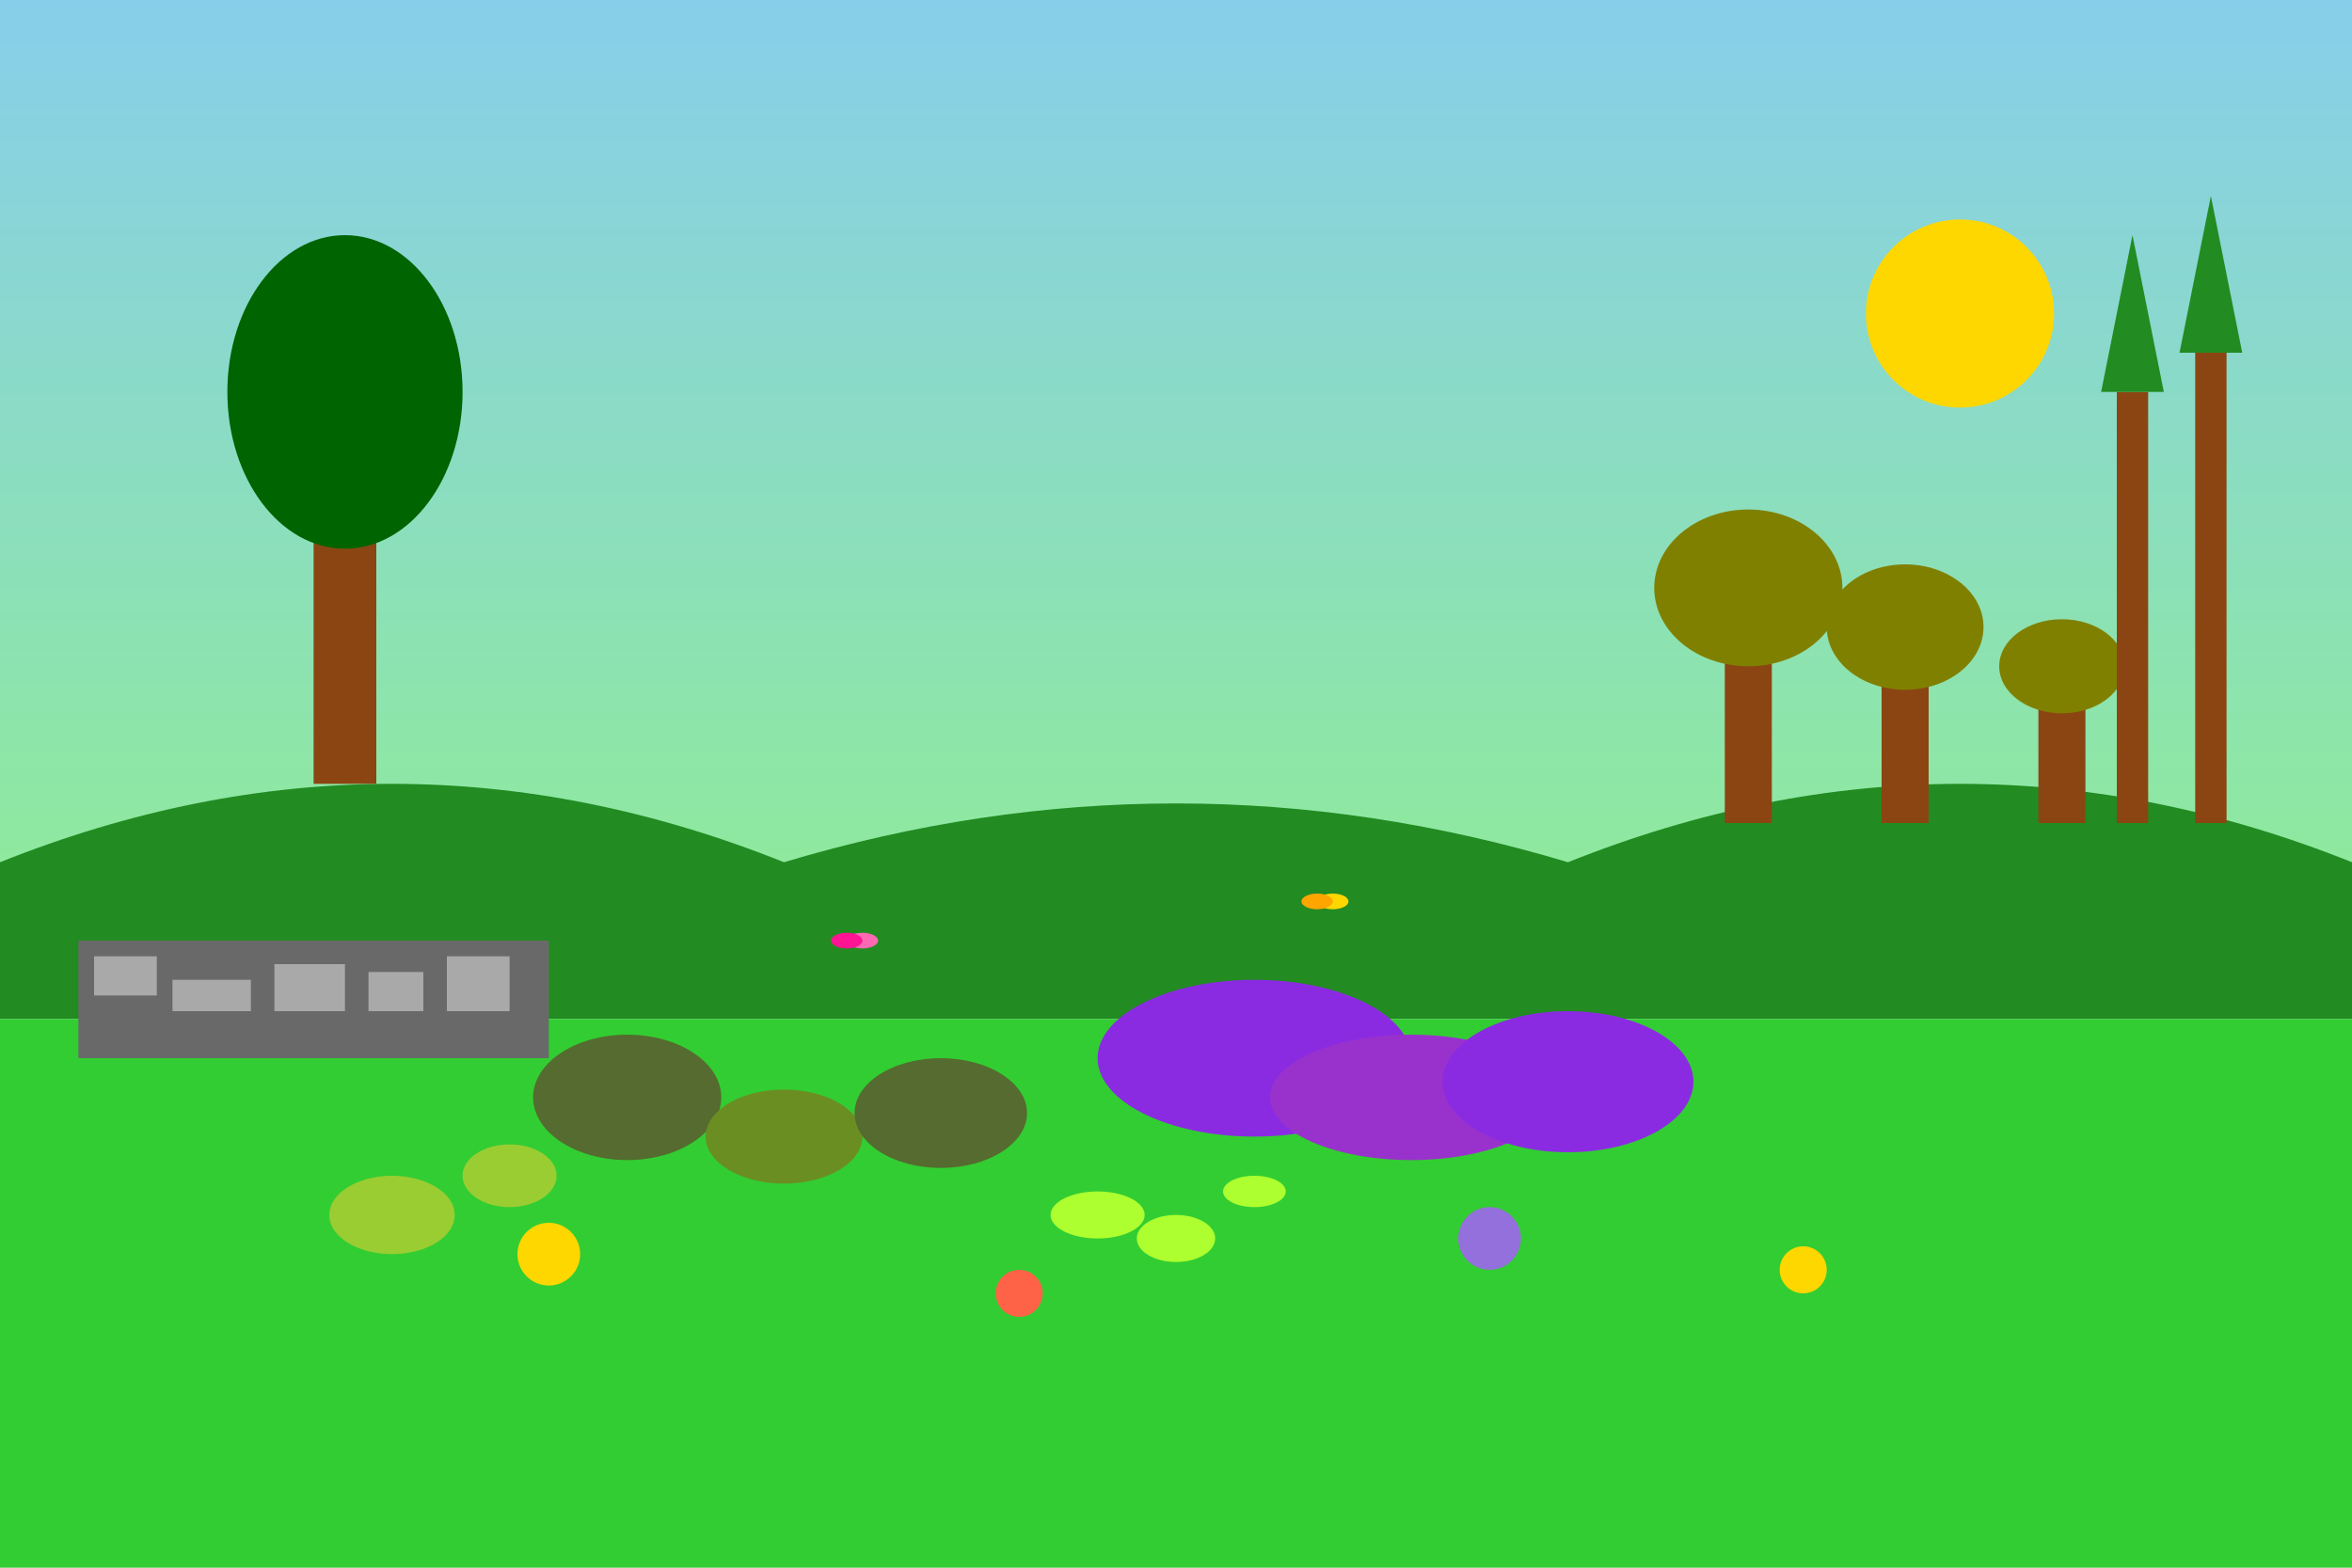 <svg width="300" height="200" viewBox="0 0 300 200" fill="none" xmlns="http://www.w3.org/2000/svg">
  <!-- Native Italian plants scene -->
  <defs>
    <linearGradient id="naturalSky" x1="0%" y1="0%" x2="0%" y2="100%">
      <stop offset="0%" style="stop-color:#87CEEB;stop-opacity:1" />
      <stop offset="100%" style="stop-color:#90EE90;stop-opacity:1" />
    </linearGradient>
  </defs>
  
  <!-- Sky -->
  <rect width="300" height="130" fill="url(#naturalSky)"/>
  
  <!-- Rolling hills -->
  <path d="M0 110 Q50 90 100 110 Q150 95 200 110 Q250 90 300 110 L300 130 L0 130 Z" fill="#228B22"/>
  
  <!-- Ground -->
  <rect y="130" width="300" height="70" fill="#32CD32"/>
  
  <!-- Mediterranean pine -->
  <rect x="40" y="60" width="8" height="40" fill="#8B4513"/>
  <ellipse cx="44" cy="50" rx="15" ry="20" fill="#006400"/>
  
  <!-- Rosemary bushes -->
  <ellipse cx="80" cy="140" rx="12" ry="8" fill="#556B2F"/>
  <ellipse cx="100" cy="145" rx="10" ry="6" fill="#6B8E23"/>
  <ellipse cx="120" cy="142" rx="11" ry="7" fill="#556B2F"/>
  
  <!-- Lavender field -->
  <ellipse cx="160" cy="135" rx="20" ry="10" fill="#8A2BE2"/>
  <ellipse cx="180" cy="140" rx="18" ry="8" fill="#9932CC"/>
  <ellipse cx="200" cy="138" rx="16" ry="9" fill="#8A2BE2"/>
  
  <!-- Olive grove -->
  <rect x="220" y="80" width="6" height="25" fill="#8B4513"/>
  <ellipse cx="223" cy="75" rx="12" ry="10" fill="#808000"/>
  <rect x="240" y="85" width="6" height="20" fill="#8B4513"/>
  <ellipse cx="243" cy="80" rx="10" ry="8" fill="#808000"/>
  <rect x="260" y="90" width="6" height="15" fill="#8B4513"/>
  <ellipse cx="263" cy="85" rx="8" ry="6" fill="#808000"/>
  
  <!-- Cypress trees -->
  <rect x="270" y="50" width="4" height="55" fill="#8B4513"/>
  <path d="M272 30 L268 50 L276 50 Z" fill="#228B22"/>
  <rect x="280" y="45" width="4" height="60" fill="#8B4513"/>
  <path d="M282 25 L278 45 L286 45 Z" fill="#228B22"/>
  
  <!-- Wild herbs and flowers -->
  <circle cx="70" cy="160" r="4" fill="#FFD700"/>
  <circle cx="130" cy="165" r="3" fill="#FF6347"/>
  <circle cx="190" cy="158" r="4" fill="#9370DB"/>
  <circle cx="230" cy="162" r="3" fill="#FFD700"/>
  
  <!-- Sage plants -->
  <ellipse cx="50" cy="155" rx="8" ry="5" fill="#9ACD32"/>
  <ellipse cx="65" cy="150" rx="6" ry="4" fill="#9ACD32"/>
  
  <!-- Thyme patches -->
  <ellipse cx="140" cy="155" rx="6" ry="3" fill="#ADFF2F"/>
  <ellipse cx="150" cy="158" rx="5" ry="3" fill="#ADFF2F"/>
  <ellipse cx="160" cy="152" rx="4" ry="2" fill="#ADFF2F"/>
  
  <!-- Stone wall -->
  <rect x="10" y="120" width="60" height="15" fill="#696969"/>
  <rect x="12" y="122" width="8" height="5" fill="#A9A9A9"/>
  <rect x="22" y="125" width="10" height="4" fill="#A9A9A9"/>
  <rect x="35" y="123" width="9" height="6" fill="#A9A9A9"/>
  <rect x="47" y="124" width="7" height="5" fill="#A9A9A9"/>
  <rect x="57" y="122" width="8" height="7" fill="#A9A9A9"/>
  
  <!-- Butterflies -->
  <ellipse cx="110" cy="120" rx="2" ry="1" fill="#FF69B4"/>
  <ellipse cx="108" cy="120" rx="2" ry="1" fill="#FF1493"/>
  <ellipse cx="170" cy="115" rx="2" ry="1" fill="#FFD700"/>
  <ellipse cx="168" cy="115" rx="2" ry="1" fill="#FFA500"/>
  
  <!-- Sun -->
  <circle cx="250" cy="40" r="12" fill="#FFD700"/>
</svg>